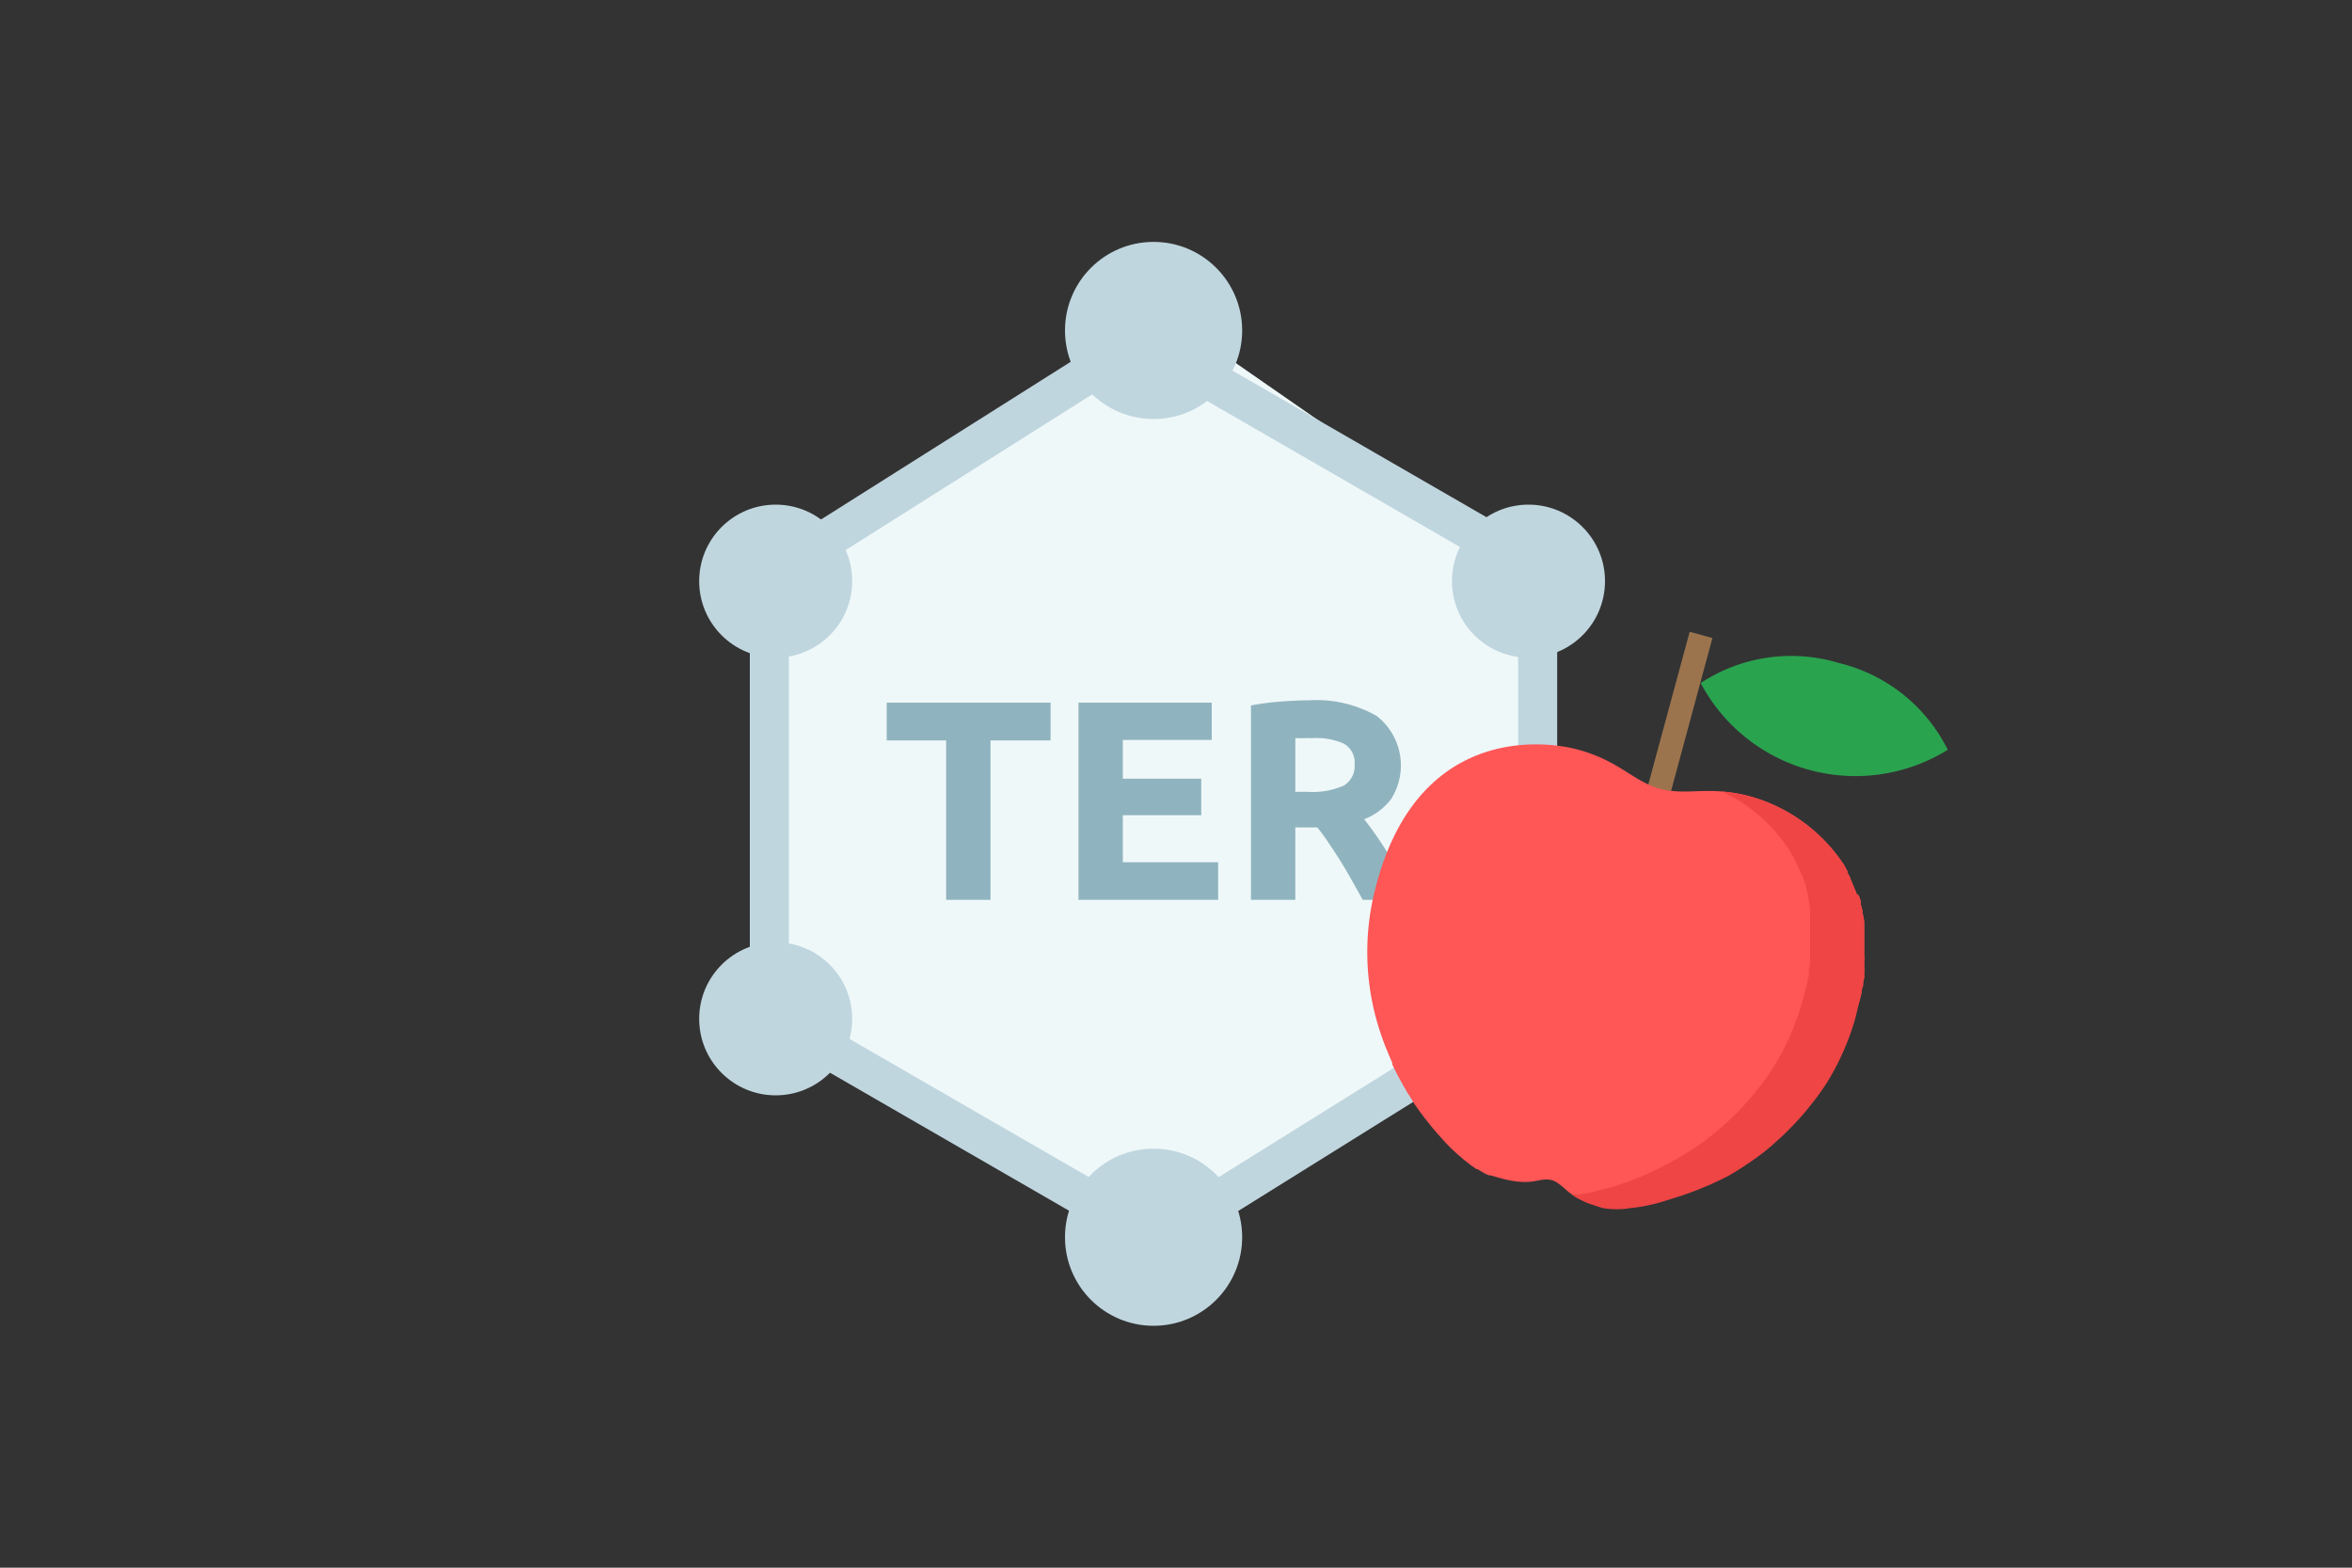 <svg xmlns="http://www.w3.org/2000/svg" width="150" height="100" viewBox="0 0 150 100">
  <rect x="0" y="0" width="150" height="100" fill="#333333" stroke="none"/>
  <defs>
    <style>
      .cls-1 {
        fill: #eff8f9;
      }

      .cls-2 {
        fill: #c0d6df;
      }

      .cls-3 {
        fill: #90b4bf;
      }

      .cls-4 {
        fill: #9b744e;
      }

      .cls-5 {
        fill: #2aa34f;
      }

      .cls-6 {
        fill: #74b62b;
      }

      .cls-7 {
        fill: #ff5656;
      }

      .cls-8 {
        fill: #ef4545;
      }
    </style>
  </defs>
  <g id="Слой_4" data-name="Слой 4">
    <polygon class="cls-1" points="74.94 20.47 50.64 36.3 49.4 44.81 49.4 64.51 73.22 79.59 92.94 68.33 98.86 37.07 74.94 20.47"/>
    <circle class="cls-2" cx="73.57" cy="21.08" r="5.65"/>
    <circle class="cls-2" cx="73.57" cy="78.92" r="5.65"/>
    <circle class="cls-2" cx="49.47" cy="37.07" r="4.88"/>
    <circle class="cls-2" cx="97.48" cy="37.07" r="4.88"/>
    <circle class="cls-2" cx="49.47" cy="64.99" r="4.88"/>
    <rect class="cls-2" x="47.82" y="39.36" width="2.49" height="24.16"/>
    <rect class="cls-2" x="96.82" y="39.36" width="2.49" height="24.16"/>
    <rect class="cls-2" x="59.1" y="17.49" width="2.49" height="24.16" transform="translate(53.11 -37.24) rotate(57.72)"/>
    <rect class="cls-2" x="86.07" y="58.81" width="2.49" height="24.16" transform="matrix(0.53, 0.85, -0.85, 0.53, 100.61, -40.79)"/>
    <rect class="cls-2" x="84.47" y="17.1" width="2.49" height="24.16" transform="translate(153.84 -30.46) rotate(120)"/>
    <rect class="cls-2" x="59.1" y="59.2" width="2.49" height="24.16" transform="translate(152.25 54.65) rotate(120)"/>
    <g>
      <path class="cls-3" d="M67,44.82v2.41H63.17V57.4H60.34V47.23H56.55V44.82Z"/>
      <path class="cls-3" d="M68.78,57.4V44.82h8.5V47.2H71.61v2.47h5V52h-5v3h6.08V57.4Z"/>
      <path class="cls-3" d="M83.47,44.67a7.79,7.79,0,0,1,4.33,1A4,4,0,0,1,88.7,51,4,4,0,0,1,87,52.26c.26.32.52.68.8,1.08s.55.83.83,1.27.53.9.79,1.38.49.95.7,1.41H86.91l-.7-1.25c-.24-.43-.48-.84-.73-1.24s-.5-.78-.74-1.13a11.67,11.67,0,0,0-.73-1h-1.4V57.4H79.78V45a16.77,16.77,0,0,1,1.92-.25C82.36,44.7,83,44.67,83.47,44.67Zm.16,2.42a4.61,4.61,0,0,0-.55,0l-.47,0v3.42h.8a4.9,4.9,0,0,0,2.29-.4,1.45,1.45,0,0,0,.69-1.36,1.38,1.38,0,0,0-.7-1.32A4.33,4.33,0,0,0,83.63,47.09Z"/>
    </g>
    <g>
      <path class="cls-4" d="M107.76,40.3l-2.65,9.78a6,6,0,0,0,.71.26,4.91,4.91,0,0,0,.75.13l2.64-9.77Z"/>
      <path class="cls-5" d="M117.27,42.29a10.5,10.5,0,0,0-8.81,1.28,11.18,11.18,0,0,0,15.76,4.26A10.49,10.49,0,0,0,117.27,42.29Z"/>
      <path class="cls-6" d="M117.81,55.64,118,56A3.84,3.84,0,0,0,117.81,55.64Z"/>
      <path class="cls-6" d="M118.26,56.61a3.65,3.65,0,0,1,.14.35A3.65,3.65,0,0,0,118.26,56.61Z"/>
      <path class="cls-6" d="M118.05,56.11a3.68,3.68,0,0,1,.15.35A3.68,3.68,0,0,0,118.05,56.11Z"/>
      <path class="cls-6" d="M118.45,57.13a2.53,2.53,0,0,1,.12.36A2.53,2.53,0,0,0,118.45,57.13Z"/>
      <path class="cls-6" d="M118.62,57.68c0,.12.07.25.1.37C118.69,57.93,118.66,57.8,118.62,57.68Z"/>
      <path class="cls-7" d="M118.55,64l.07-.27a2.64,2.64,0,0,0,.11-.53,1,1,0,0,1,.09-.32c0-.1,0-.32.07-.48l0-.32a2.18,2.18,0,0,0,0-.44l0-.33a1.35,1.35,0,0,0,0-.4c0-.13,0-.22,0-.32v-.38c0-.12,0-.21,0-.32l0-.34c0-.11,0-.21,0-.32l0-.29q0-.37-.12-.72a.51.51,0,0,0,0-.17s-.07-.25-.1-.38l0-.18-.12-.36L118.4,57a3.65,3.65,0,0,0-.14-.35l-.06-.15-.15-.35L118,56l-.18-.35,0-.08-.2-.37h0a10.57,10.57,0,0,0-6-4.4c-2.27-.61-3.62-.19-5-.35a4.58,4.58,0,0,1-.74-.13,4.3,4.3,0,0,1-.71-.26c-1.3-.58-2.25-1.62-4.52-2.24-2.67-.72-10.34-1.21-12.91,8.76A16.2,16.2,0,0,0,88.08,66h0c.1.3.21.59.32.88l.07.15c.1.26.21.51.32.76l0,.1c.27.57.56,1.11.86,1.62a.67.67,0,0,1,.06.12c.14.21.28.43.4.63l.07.12c.32.47.65.92,1,1.34l.06.08.43.51.1.11.44.49,0,0c.16.17.33.33.49.49l.07.06c.14.13.27.25.4.35l.12.11.35.28.1.08.43.3.06,0,.33.2.12.07.26.12.1,0,.33.09c2.41.74,2.69,0,3.59.22a1.09,1.09,0,0,1,.27.11,3.74,3.74,0,0,1,.59.46,4.06,4.06,0,0,0,.46.36c.15.1.3.18.45.26a6.39,6.39,0,0,0,.6.26c.23.06.48.16.78.24a5.07,5.07,0,0,0,1.78,0c.29,0,.61-.08,1-.14a9,9,0,0,0,1.07-.28c.38-.12.75-.22,1.14-.36a19.76,19.76,0,0,0,4.95-2.63c.41-.31.82-.63,1.22-1a14.3,14.3,0,0,0,1.15-1.07,16.13,16.13,0,0,0,1.08-1.25,15,15,0,0,0,1-1.39,16.42,16.42,0,0,0,1.82-4.15h0Z"/>
      <path class="cls-8" d="M118.55,64l.07-.27a2.64,2.64,0,0,0,.11-.53,1,1,0,0,1,.09-.32c0-.1,0-.32.07-.48l0-.32a2.18,2.18,0,0,0,0-.44l0-.33a1.35,1.35,0,0,0,0-.4c0-.13,0-.22,0-.32v-.38c0-.12,0-.21,0-.32l0-.34c0-.11,0-.21,0-.32l0-.29q0-.37-.12-.72a.51.51,0,0,0,0-.17s-.07-.25-.1-.38l0-.18-.12-.36L118.4,57a3.65,3.65,0,0,0-.14-.35l-.06-.15-.15-.35L118,56l-.18-.35,0-.08-.2-.37h0a10.57,10.57,0,0,0-6-4.4,10,10,0,0,0-1.8-.31,10.28,10.28,0,0,1,4.31,3.77h0l.21.36.05.09.18.35.06.12.15.35.06.14L115,56l.05.17a2.17,2.17,0,0,1,.12.36l.05.19c0,.12.07.24.1.37a1.19,1.19,0,0,1,0,.17q.07.35.12.72a2.93,2.93,0,0,0,0,.29c0,.1,0,.21,0,.32s0,.22,0,.34,0,.21,0,.32v.38c0,.12,0,.21,0,.32s0,.27,0,.4l0,.31c0,.14,0,.29,0,.44l0,.33-.08.47,0,.32a2.73,2.73,0,0,0-.11.54l-.08.28-.23.85h0a17.76,17.76,0,0,1-.61,1.78,16.13,16.13,0,0,1-1.21,2.38,16.4,16.4,0,0,1-1,1.4c-.34.44-.7.85-1.07,1.25s-.77.76-1.16,1.11-.8.66-1.21,1A20.56,20.56,0,0,1,106.79,74a19,19,0,0,1-3.08,1.42c-.4.14-.78.26-1.15.36l-1.07.28a7,7,0,0,1-.95.14l-.29,0,.14.1a3.25,3.25,0,0,0,.45.25,4.41,4.41,0,0,0,.59.26c.23.06.49.17.79.25a5.26,5.26,0,0,0,1.77,0,8.85,8.85,0,0,0,1-.15,10.64,10.64,0,0,0,1.08-.27l1.14-.36A20.91,20.91,0,0,0,110.24,75a20.66,20.66,0,0,0,1.87-1.22c.41-.3.82-.63,1.21-1a14.31,14.31,0,0,0,1.12-1.09,16.13,16.13,0,0,0,1.08-1.25,15,15,0,0,0,1-1.39,16.42,16.42,0,0,0,1.82-4.15h0Z"/>
    </g>
  </g>
</svg>
